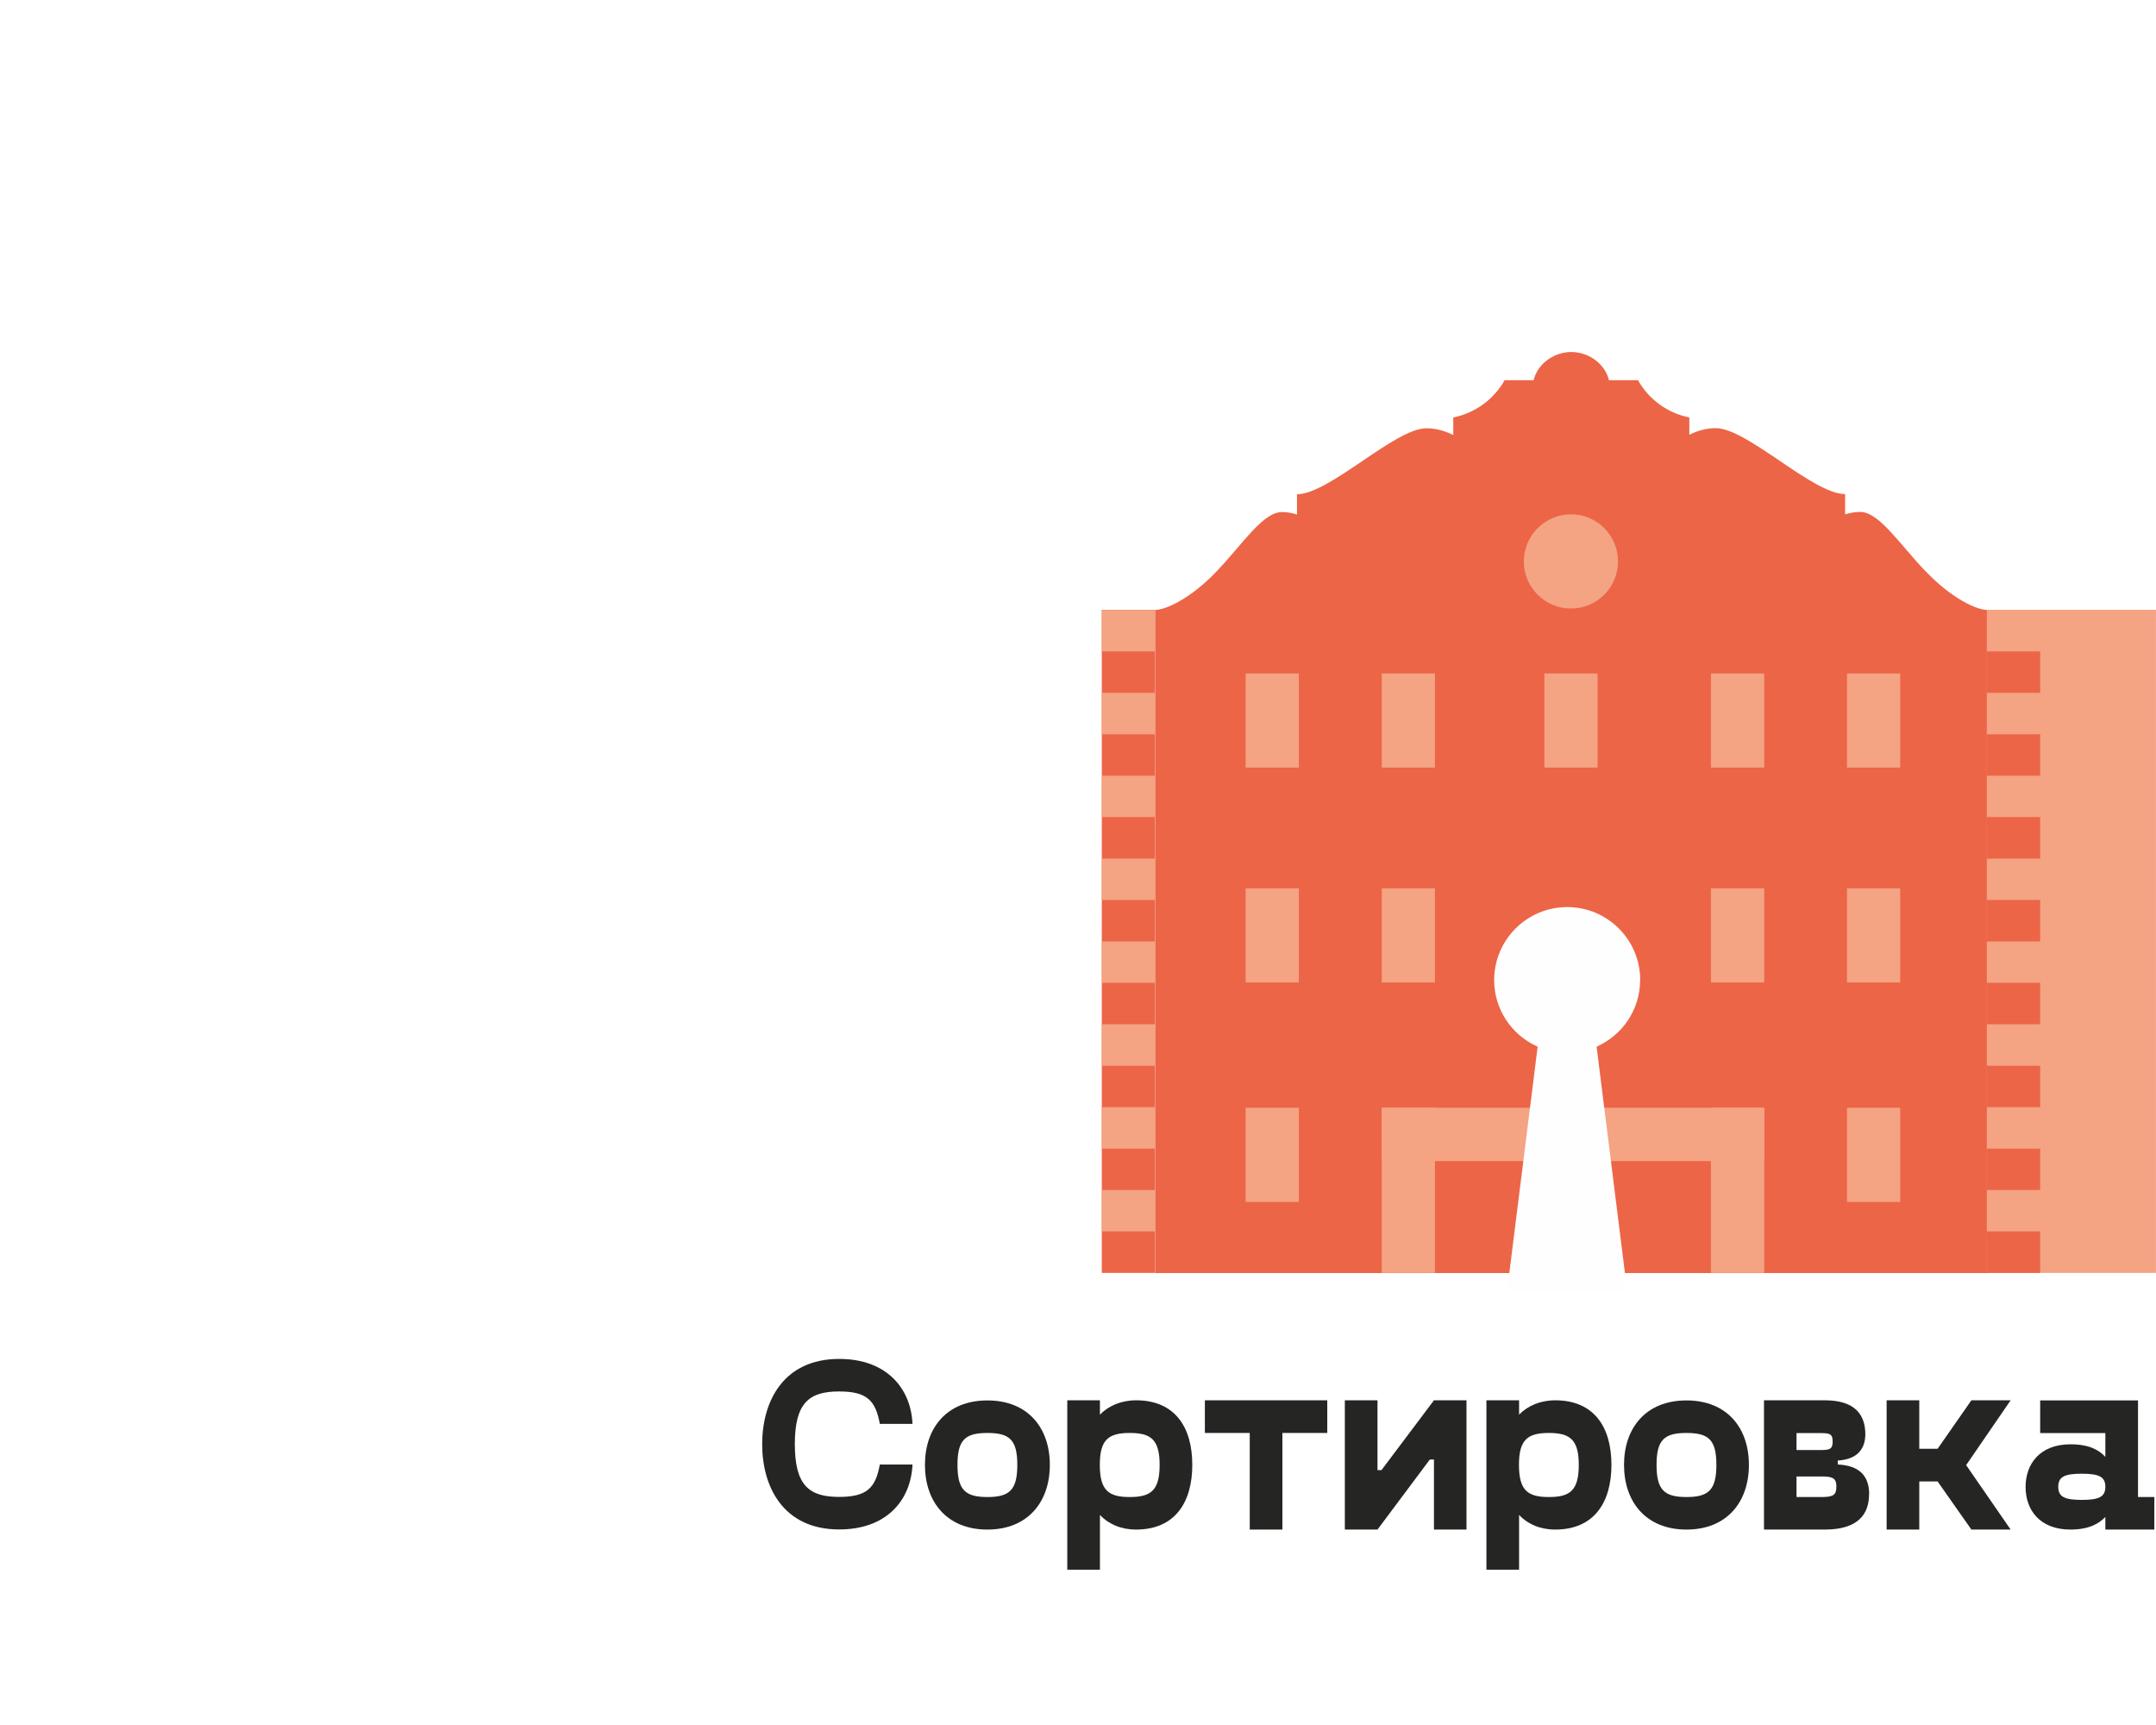 <?xml version="1.0" encoding="UTF-8"?> <!-- Creator: CorelDRAW 2019 (64-Bit) --> <svg xmlns="http://www.w3.org/2000/svg" xmlns:xlink="http://www.w3.org/1999/xlink" xml:space="preserve" width="35.091mm" height="28.073mm" style="shape-rendering:geometricPrecision; text-rendering:geometricPrecision; image-rendering:optimizeQuality; fill-rule:evenodd; clip-rule:evenodd" viewBox="0 0 172.98 138.39"> <defs> <style type="text/css"> <![CDATA[ .fil6 {fill:#FEFEFE} .fil4 {fill:#F4A383} .fil2 {fill:#EC6547} .fil0 {fill:white} .fil5 {fill:#F4A383;fill-rule:nonzero} .fil3 {fill:#EC6547;fill-rule:nonzero} .fil1 {fill:#252523;fill-rule:nonzero} ]]> </style> </defs> <g id="Слой_x0020_1">  <g id="_2306157824272"> <rect class="fil0" x="-0" y="-0" width="172.98" height="138.39"></rect> <g> <path class="fil1" d="M67.33 109.02c3.84,0 5.76,2.4 5.88,5.21l-2.62 0c-0.34,-1.87 -1.03,-2.6 -3.26,-2.6 -2.4,0 -3.56,0.89 -3.56,4.23 0,3.34 1.17,4.23 3.56,4.23 2.23,0 2.92,-0.73 3.26,-2.6l2.62 0c-0.12,2.82 -2.03,5.21 -5.88,5.21 -4.49,0 -6.18,-3.42 -6.18,-6.84 0,-3.42 1.69,-6.84 6.18,-6.84z"></path> <path class="fil1" d="M74.21 117.52c0,-2.96 1.75,-5.17 5.01,-5.17 3.26,0 5.01,2.21 5.01,5.17 0,2.96 -1.75,5.19 -5.01,5.19 -3.26,0 -5.01,-2.23 -5.01,-5.19zm7.41 0l0 0c0,-2.01 -0.62,-2.56 -2.4,-2.56 -1.77,0 -2.4,0.54 -2.4,2.56 0,2.01 0.62,2.58 2.4,2.58 1.77,0 2.4,-0.56 2.4,-2.58z"></path> <path class="fil1" d="M95.66 117.52c0,2.96 -1.35,5.19 -4.51,5.19 -1.21,0 -2.21,-0.44 -2.9,-1.17l0 4.39 -2.62 0 0 -13.59 2.62 0 0 1.15c0.68,-0.7 1.69,-1.15 2.9,-1.15 3.16,0 4.51,2.21 4.51,5.17zm-2.62 0l0 0c0,-2.05 -0.72,-2.56 -2.4,-2.56 -1.67,0 -2.4,0.5 -2.4,2.56 0,2.07 0.72,2.58 2.4,2.58 1.67,0 2.4,-0.5 2.4,-2.58z"></path> <polygon class="fil1" points="106.49,114.96 102.89,114.96 102.89,122.71 100.27,122.71 100.27,114.96 96.67,114.96 96.67,112.34 106.49,112.34 "></polygon> <polygon class="fil1" points="117.66,112.34 117.66,122.71 115.05,122.71 115.05,117.09 114.72,117.09 110.52,122.71 107.9,122.71 107.9,112.34 110.52,112.34 110.52,117.94 110.84,117.94 115.05,112.34 "></polygon> <path class="fil1" d="M129.29 117.52c0,2.96 -1.35,5.19 -4.51,5.19 -1.21,0 -2.21,-0.44 -2.9,-1.17l0 4.39 -2.62 0 0 -13.59 2.62 0 0 1.15c0.68,-0.7 1.69,-1.15 2.9,-1.15 3.16,0 4.51,2.21 4.51,5.17zm-2.62 0l0 0c0,-2.05 -0.73,-2.56 -2.4,-2.56 -1.67,0 -2.4,0.5 -2.4,2.56 0,2.07 0.72,2.58 2.4,2.58 1.67,0 2.4,-0.5 2.4,-2.58z"></path> <path class="fil1" d="M130.3 117.52c0,-2.96 1.75,-5.17 5.01,-5.17 3.26,0 5.01,2.21 5.01,5.17 0,2.96 -1.75,5.19 -5.01,5.19 -3.26,0 -5.01,-2.23 -5.01,-5.19zm7.41 0l0 0c0,-2.01 -0.62,-2.56 -2.4,-2.56 -1.77,0 -2.4,0.54 -2.4,2.56 0,2.01 0.62,2.58 2.4,2.58 1.77,0 2.4,-0.56 2.4,-2.58z"></path> <path class="fil1" d="M149.96 119.89c0,1.55 -0.85,2.82 -3.54,2.82l-4.89 0 0 -10.37 4.89 0c2.42,0 3.24,1.17 3.24,2.72 0,1.27 -0.74,2.03 -2.21,2.11l0 0.32c1.69,0.08 2.52,0.87 2.52,2.4zm-5.82 -3.56l0 0 1.95 0c0.72,0 0.95,-0.08 0.95,-0.68 0,-0.6 -0.22,-0.68 -0.95,-0.68l-1.95 0 0 1.37zm3.2 2.94l0 0c0,-0.66 -0.26,-0.82 -1.19,-0.82l-2.01 0 0 1.65 2.01 0c0.93,0 1.19,-0.16 1.19,-0.83z"></path> <polygon class="fil1" points="157.75,117.54 161.32,122.71 158.17,122.71 155.46,118.85 153.99,118.85 153.99,122.71 151.37,122.71 151.37,112.34 153.99,112.34 153.99,116.23 155.46,116.23 158.17,112.34 161.32,112.34 "></polygon> <path class="fil1" d="M172.85 120.09l0 2.62 -3.93 0 0 -1.01c-0.5,0.52 -1.29,1.01 -2.8,1.01 -2.46,0 -3.6,-1.57 -3.6,-3.42 0,-1.85 1.15,-3.42 3.6,-3.42 1.51,0 2.29,0.46 2.8,1.01l0 -1.91 -5.23 0 0 -2.62 7.85 0 0 7.75 1.31 0zm-3.93 -0.81l0 0c0,-0.81 -0.52,-1.05 -1.89,-1.05 -1.37,0 -1.89,0.24 -1.89,1.05 0,0.81 0.52,1.05 1.89,1.05 1.37,0 1.89,-0.24 1.89,-1.05z"></path> </g> <g> <polygon class="fil2" points="88.4,102.12 92.68,102.12 92.68,48.92 88.4,48.92 "></polygon> <path class="fil3" d="M154.49 45.83c-2.13,-2.23 -3.72,-4.76 -5.25,-4.76 -0.44,0 -0.84,0.08 -1.2,0.2 0,-0.6 0,-1.25 0,-1.63 -2.59,0 -7.85,-5.29 -10.37,-5.29 -0.86,0 -1.54,0.24 -2.13,0.53l0 -1.39c-1.75,-0.35 -3.25,-1.44 -4.12,-2.99l-2.33 0c-0.02,-0.07 -0.04,-0.15 -0.06,-0.22 -0.43,-1.26 -1.71,-2.04 -2.96,-2.04 -1.25,0 -2.53,0.78 -2.96,2.04 -0.02,0.07 -0.04,0.15 -0.06,0.22l-2.33 0c-0.87,1.55 -2.38,2.64 -4.12,2.99l0 1.41c-0.6,-0.29 -1.29,-0.54 -2.16,-0.54 -2.53,0 -7.78,5.29 -10.38,5.29 0,0.38 0,1.03 0,1.63 -0.36,-0.12 -0.75,-0.2 -1.2,-0.2 -1.53,0 -3.13,2.53 -5.25,4.76 -2.13,2.23 -4.12,3.09 -4.92,3.09 0,0.83 0,0 0,0l0 53.2 66.74 0 0 -53.2c0,0 0,0.83 0,0 -0.8,0 -2.79,-0.86 -4.92,-3.09z"></path> <g> <polygon class="fil4" points="88.4,95.47 92.68,95.47 92.68,98.79 88.4,98.79 "></polygon> <polygon class="fil4" points="88.4,88.82 92.68,88.82 92.68,92.15 88.4,92.15 "></polygon> <polygon class="fil4" points="88.4,75.53 92.68,75.53 92.68,78.85 88.4,78.85 "></polygon> <polygon class="fil4" points="88.4,82.17 92.68,82.17 92.68,85.5 88.4,85.5 "></polygon> <polygon class="fil4" points="88.4,68.88 92.68,68.88 92.68,72.2 88.4,72.2 "></polygon> <polygon class="fil4" points="88.4,62.23 92.68,62.23 92.68,65.55 88.4,65.55 "></polygon> <polygon class="fil4" points="88.4,48.93 92.68,48.93 92.68,52.26 88.4,52.26 "></polygon> <polygon class="fil4" points="88.4,55.58 92.68,55.58 92.68,58.91 88.4,58.91 "></polygon> </g> <polygon class="fil4" points="99.94,96.43 104.21,96.43 104.21,88.87 99.94,88.87 "></polygon> <polygon class="fil4" points="110.86,102.12 115.13,102.12 115.13,88.87 110.86,88.87 "></polygon> <polygon class="fil4" points="110.86,88.87 110.86,93.15 141.55,93.15 141.55,88.87 "></polygon> <polygon class="fil4" points="137.27,102.12 141.55,102.12 141.55,88.87 137.27,88.87 "></polygon> <polygon class="fil4" points="148.19,96.43 152.46,96.43 152.46,88.87 148.19,88.87 "></polygon> <polygon class="fil4" points="99.94,78.82 104.21,78.82 104.21,71.27 99.94,71.27 "></polygon> <polygon class="fil4" points="110.86,78.82 115.13,78.82 115.13,71.27 110.86,71.27 "></polygon> <polygon class="fil4" points="137.27,78.82 141.55,78.82 141.55,71.27 137.27,71.27 "></polygon> <polygon class="fil4" points="148.19,78.82 152.46,78.82 152.46,71.27 148.19,71.27 "></polygon> <polygon class="fil4" points="99.94,61.58 104.21,61.58 104.21,54.03 99.94,54.03 "></polygon> <polygon class="fil4" points="110.86,61.58 115.13,61.58 115.13,54.03 110.86,54.03 "></polygon> <polygon class="fil4" points="123.91,61.58 128.18,61.58 128.18,54.03 123.91,54.03 "></polygon> <polygon class="fil4" points="137.27,61.58 141.55,61.58 141.55,54.03 137.27,54.03 "></polygon> <polygon class="fil4" points="148.19,61.58 152.46,61.58 152.46,54.03 148.19,54.03 "></polygon> <path class="fil4" d="M126.04 41.26c2.09,0 3.78,1.69 3.78,3.78 0,2.08 -1.69,3.78 -3.78,3.78 -2.08,0 -3.78,-1.69 -3.78,-3.78 0,-2.08 1.7,-3.78 3.78,-3.78z"></path> <polygon class="fil5" points="172.98,48.92 159.41,48.92 159.41,102.12 172.98,102.12 "></polygon> <g> <polygon class="fil2" points="159.41,98.79 163.69,98.79 163.69,102.12 159.41,102.12 "></polygon> <polygon class="fil2" points="159.41,92.15 163.69,92.15 163.69,95.47 159.41,95.47 "></polygon> <polygon class="fil2" points="159.41,78.85 163.69,78.85 163.69,82.17 159.41,82.17 "></polygon> <polygon class="fil2" points="159.41,85.5 163.69,85.5 163.69,88.82 159.41,88.82 "></polygon> <polygon class="fil2" points="159.41,72.2 163.69,72.2 163.69,75.53 159.41,75.53 "></polygon> <polygon class="fil2" points="159.41,65.55 163.69,65.55 163.69,68.88 159.41,68.88 "></polygon> <polygon class="fil2" points="159.41,52.26 163.69,52.26 163.69,55.58 159.41,55.58 "></polygon> <polygon class="fil2" points="159.41,58.91 163.69,58.91 163.69,62.23 159.41,62.23 "></polygon> </g> </g> <path class="fil6" d="M131.6 78.63c0,-3.23 -2.62,-5.86 -5.86,-5.86 -3.23,0 -5.86,2.63 -5.86,5.86 0,2.39 1.44,4.43 3.49,5.34l-2.46 19.65 9.65 0 -2.46 -19.65c2.05,-0.91 3.49,-2.95 3.49,-5.34z"></path> </g> </g> </svg> 
